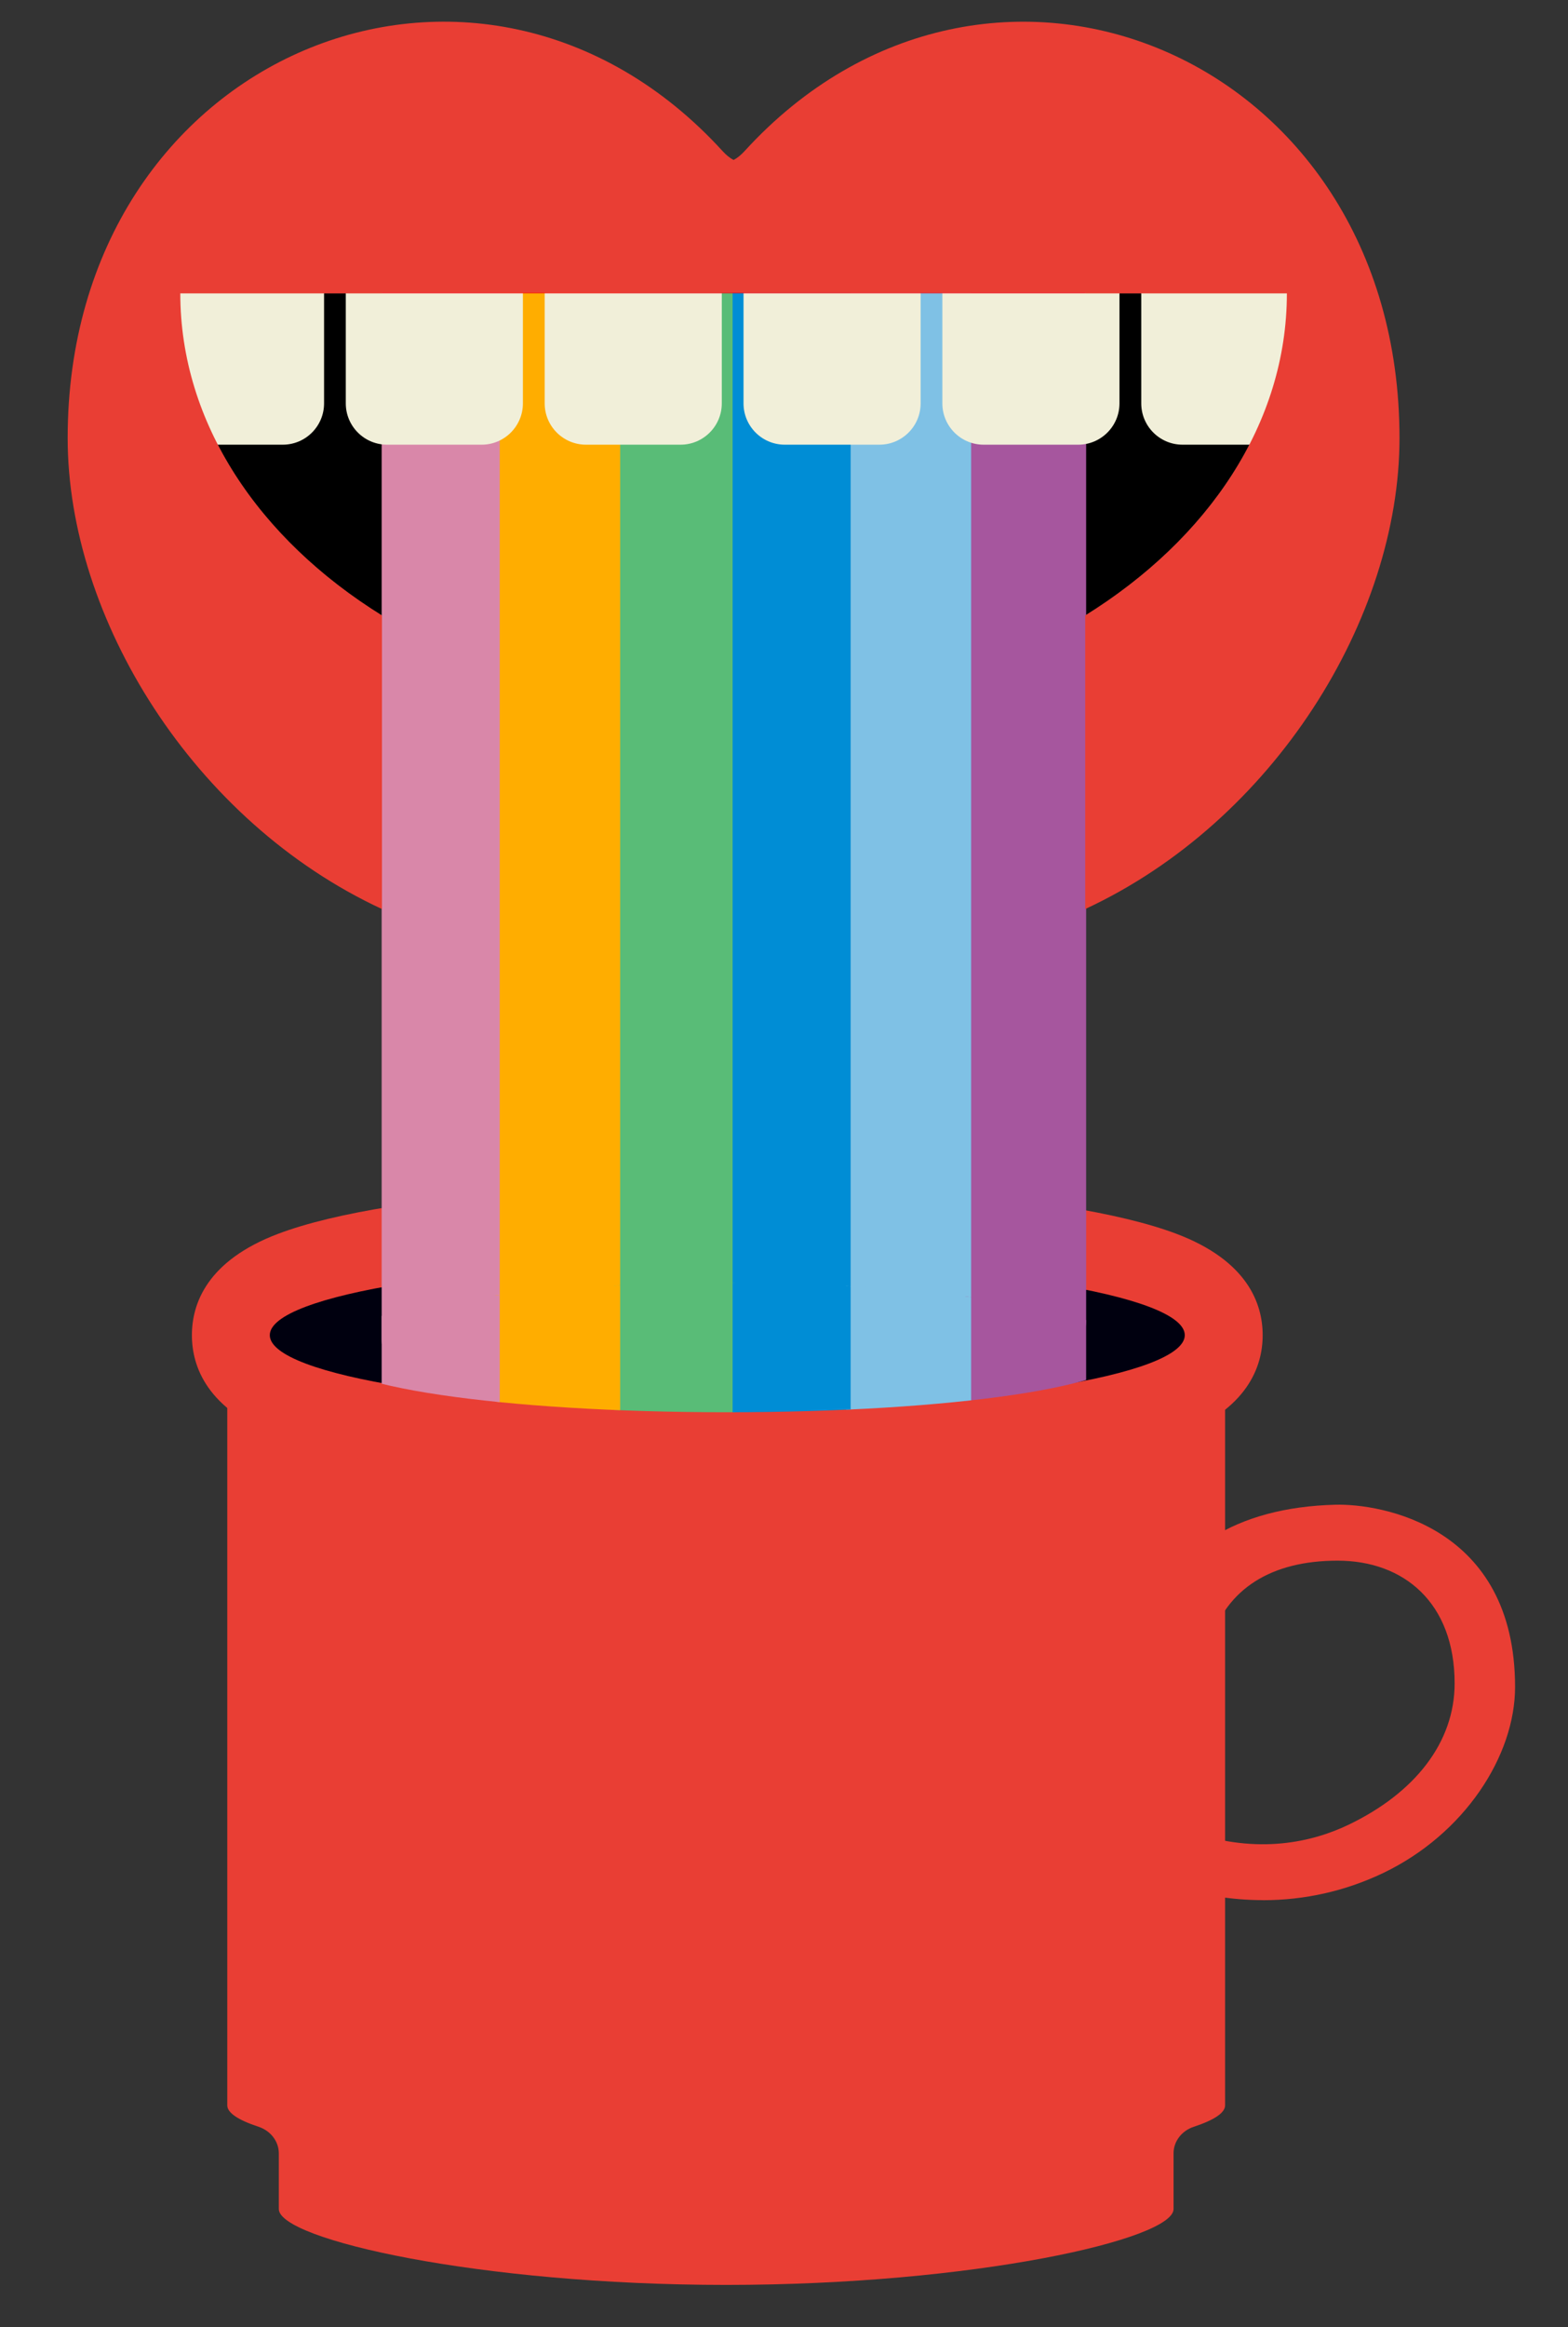 <svg viewBox="0 0 271.35 402.37" xmlns:xlink="http://www.w3.org/1999/xlink" xmlns="http://www.w3.org/2000/svg" id="Layer_1"><rect x="0" y="0" width="271.35" height="402.37" fill="#333333" stroke="none"/><defs><style>.cls-1{clip-path:url(#clippath);}.cls-2{fill:none;}.cls-2,.cls-3,.cls-4,.cls-5,.cls-6,.cls-7,.cls-8,.cls-9,.cls-10,.cls-11,.cls-12,.cls-13{stroke-width:0px;}.cls-4{fill:#7fc1e5;}.cls-5{fill:#59bc77;}.cls-6{fill:#d987a9;}.cls-7{fill:#a6569e;}.cls-8{fill:#f1efd9;}.cls-9{fill:#ffad00;}.cls-10{fill:#f4000c;}.cls-11{fill:#e93e34;}.cls-12{fill:#00000f;}.cls-13{fill:#008dd5;}</style><clipPath id="clippath"><path d="m195.94,233.55c0,6.17-31.41,10.64-70.16,10.64s-70.16-4.47-70.16-10.64,31.41-11.72,70.16-11.72,70.16,5.54,70.16,11.72Z" class="cls-2"></path></clipPath></defs><path d="m218.59,328.55c-5.43,0-10.94-.89-16.41-2.66-3.22-1.05-4.53-4.54-2.74-7.17h0c1.35-1.99,4.08-2.85,6.5-2.02,11.88,4.08,21.34,1.73,27.4-1.17,11.51-5.51,18.39-14.24,18.39-24.46,0-13.93-8.78-21.22-20.25-21.22s-19.2,4.85-22.08,14.05c-.73,2.34-3.19,3.89-5.87,3.61l-.96-.1c-3.36-.35-5.54-3.37-4.57-6.3,4.33-13.11,15.87-20.48,33.09-20.93,7.8-.21,31.1,3.63,31.1,31.52,0,11.91-8.76,25.43-22.82,32.16-6.55,3.13-13.6,4.7-20.8,4.7Z" class="cls-11"></path><path d="m44.75,230.05c-3,0-5.42,2.19-5.42,4.9v129.08c0,1.3,1.91,2.55,5.4,3.7,2.12.7,3.52,2.55,3.52,4.59v9.64c0,5.26,34.66,13.12,77.42,13.12s77.42-7.86,77.42-13.12v-9.64c0-2.04,1.39-3.89,3.52-4.59,3.49-1.15,5.4-2.4,5.4-3.7v-129.08c0-2.71-2.43-4.9-5.42-4.9H44.75Z" class="cls-11"></path><path d="m125.86,250.24c-21.49,0-41.75-1.35-57.05-3.79-20.5-3.27-28.87-7.79-28.87-15.59s8.36-12.32,28.87-15.59c15.29-2.44,35.55-3.79,57.05-3.79s41.75,1.34,57.05,3.79c20.5,3.27,28.87,7.79,28.87,15.59s-8.36,12.32-28.87,15.59c-15.29,2.44-35.55,3.79-57.05,3.79Z" class="cls-12"></path><path d="m125.86,218.22c43.73,0,79.17,5.66,79.17,12.64s-35.45,12.64-79.17,12.64-79.17-5.66-79.17-12.64,35.45-12.64,79.17-12.64m0-13.48c-21.84,0-42.48,1.37-58.11,3.87-8.17,1.3-14.76,2.89-19.6,4.72-12.35,4.66-14.94,12.11-14.94,17.53s2.59,12.87,14.94,17.53c4.84,1.83,11.43,3.41,19.6,4.72,15.64,2.5,36.27,3.87,58.11,3.87s42.48-1.37,58.11-3.87c8.17-1.3,14.76-2.89,19.6-4.72,12.35-4.66,14.94-12.11,14.94-17.53s-2.59-12.87-14.94-17.53c-4.84-1.83-11.43-3.41-19.6-4.72-15.64-2.5-36.27-3.87-58.11-3.87h0Z" class="cls-11"></path><path d="m31.2,50.72c0,39.84,42.87,72.13,95.75,72.13s95.75-32.29,95.75-72.13H31.2Z" class="cls-3"></path><path transform="translate(233.49 276.01) rotate(-180)" d="m111.69,42.12h10.11c2.99,0,5.42,2.43,5.42,5.42v186.34h-20.96V47.55c0-2.99,2.43-5.42,5.42-5.42Z" class="cls-5"></path><path transform="translate(193 276.01) rotate(-180)" d="m91.1,42.12h10.81c2.99,0,5.42,2.43,5.42,5.42v186.34h-21.65V47.55c0-2.99,2.43-5.42,5.42-5.42Z" class="cls-9"></path><path transform="translate(152.52 279.27) rotate(-180)" d="m71.47,42.12h9.58c2.99,0,5.42,2.43,5.42,5.42v189.6h-20.43V47.55c0-2.99,2.43-5.42,5.42-5.42Z" class="cls-6"></path><path transform="translate(354.96 276.01) rotate(-180)" d="m172.43,42.12h10.11c2.99,0,5.42,2.43,5.42,5.42v186.34h-20.96V47.55c0-2.99,2.43-5.42,5.42-5.42Z" class="cls-7"></path><path transform="translate(314.47 276.01) rotate(-180)" d="m151.83,42.12h10.81c2.99,0,5.42,2.43,5.42,5.42v186.34h-21.65V47.55c0-2.99,2.43-5.42,5.42-5.42Z" class="cls-4"></path><path transform="translate(273.98 276.01) rotate(-180)" d="m132.2,42.12h9.58c2.99,0,5.42,2.43,5.42,5.42v186.34h-20.43V47.55c0-2.99,2.43-5.42,5.42-5.42Z" class="cls-13"></path><path d="m94.26,50.62h30.65v19.13c0,3.94-3.2,7.14-7.14,7.14h-16.37c-3.94,0-7.14-3.2-7.14-7.14v-19.13h0Z" class="cls-8"></path><path d="m128.67,50.62h30.65v19.13c0,3.94-3.2,7.14-7.14,7.14h-16.37c-3.94,0-7.14-3.2-7.14-7.14v-19.13h0Z" class="cls-8"></path><path d="m25.43,50.62h30.65v19.13c0,3.94-3.2,7.14-7.14,7.14h-16.37c-3.94,0-7.14-3.2-7.14-7.14v-19.13h0Z" class="cls-8"></path><path d="m59.84,50.62h30.65v19.13c0,3.94-3.2,7.14-7.14,7.14h-16.37c-3.94,0-7.14-3.2-7.14-7.14v-19.13h0Z" class="cls-8"></path><path d="m163.08,50.62h30.65v19.13c0,3.94-3.2,7.14-7.14,7.14h-16.37c-3.94,0-7.14-3.2-7.14-7.14v-19.13h0Z" class="cls-8"></path><path d="m197.5,50.62h30.65v19.13c0,3.94-3.2,7.14-7.14,7.14h-16.37c-3.94,0-7.14-3.2-7.14-7.14v-19.13h0Z" class="cls-8"></path><path d="m242.19,75.75c0-66.67-71.39-95.58-113.35-49.61-.64.7-1.27,1.2-1.89,1.52-.62-.32-1.25-.82-1.89-1.52C83.11-19.84,11.71,9.08,11.71,75.75c0,31.14,21.77,66.31,54.39,81.43v-50.76c-21.31-13.23-34.9-33.27-34.9-55.69h34.9v-.1h121.7v.1h34.9c0,22.43-13.59,42.46-34.9,55.69v50.76c32.61-15.12,54.39-50.28,54.39-81.43Z" class="cls-11"></path><rect height=".1" width="121.7" y="50.62" x="66.1" class="cls-10"></rect><g class="cls-1"><path d="m31.2,18.89c0,47.32,42.87,85.67,95.75,85.67s95.75-38.36,95.75-85.67H31.2Z" class="cls-3"></path><path transform="translate(233.49 278.45) rotate(-180)" d="m111.69,8.68h10.11c2.99,0,5.42,2.43,5.42,5.42v255.67h-20.96V14.1c0-2.99,2.43-5.42,5.42-5.42Z" class="cls-5"></path><path transform="translate(193 278.45) rotate(-180)" d="m91.1,8.68h10.81c2.99,0,5.42,2.43,5.42,5.42v255.67h-21.65V14.1c0-2.99,2.43-5.42,5.42-5.42Z" class="cls-9"></path><path transform="translate(152.52 278.45) rotate(-180)" d="m71.47,8.68h9.58c2.99,0,5.42,2.43,5.42,5.42v255.67h-20.43V14.1c0-2.99,2.43-5.42,5.42-5.42Z" class="cls-6"></path><path transform="translate(354.96 278.45) rotate(-180)" d="m172.43,8.68h10.11c2.99,0,5.42,2.43,5.42,5.42v255.67h-20.96V14.1c0-2.99,2.43-5.42,5.42-5.42Z" class="cls-7"></path><path transform="translate(314.47 278.45) rotate(-180)" d="m151.83,8.68h10.81c2.99,0,5.42,2.43,5.42,5.42v255.67h-21.65V14.1c0-2.99,2.43-5.42,5.42-5.42Z" class="cls-4"></path><path transform="translate(273.98 278.45) rotate(-180)" d="m132.2,8.68h9.58c2.99,0,5.42,2.43,5.42,5.42v255.67h-20.43V14.1c0-2.99,2.43-5.42,5.42-5.42Z" class="cls-13"></path><path d="m94.26,18.77h30.65v23.42c0,4.29-3.49,7.78-7.78,7.78h-15.08c-4.29,0-7.78-3.49-7.78-7.78v-23.42h0Z" class="cls-8"></path><path d="m128.67,18.77h30.65v23.42c0,4.29-3.49,7.78-7.78,7.78h-15.08c-4.29,0-7.78-3.49-7.78-7.78v-23.42h0Z" class="cls-8"></path><path d="m25.43,18.77h30.65v23.42c0,4.29-3.49,7.78-7.78,7.78h-15.08c-4.29,0-7.78-3.49-7.78-7.78v-23.42h0Z" class="cls-8"></path><path d="m59.84,18.77h30.65v23.42c0,4.29-3.49,7.78-7.78,7.78h-15.08c-4.29,0-7.78-3.49-7.78-7.78v-23.42h0Z" class="cls-8"></path><path d="m163.08,18.77h30.65v23.42c0,4.29-3.49,7.78-7.78,7.78h-15.08c-4.29,0-7.78-3.49-7.78-7.78v-23.42h0Z" class="cls-8"></path><path d="m197.5,18.77h30.65v23.42c0,4.29-3.49,7.78-7.78,7.78h-15.08c-4.29,0-7.78-3.49-7.78-7.78v-23.42h0Z" class="cls-8"></path><path d="m242.19,48.62c0-79.18-71.39-113.53-113.35-58.92-.64.83-1.27,1.42-1.89,1.8-.62-.38-1.25-.97-1.89-1.8C83.11-64.91,11.71-30.57,11.71,48.62c0,36.99,21.77,78.76,54.39,96.71v-60.29c-21.31-15.71-34.9-39.51-34.9-66.15h34.9v-.12h121.7v.12h34.9c0,26.64-13.59,50.44-34.9,66.15v60.29c32.61-17.96,54.39-59.72,54.39-96.71Z" class="cls-10"></path><rect height=".12" width="121.7" y="18.77" x="66.1" class="cls-10"></rect></g></svg>